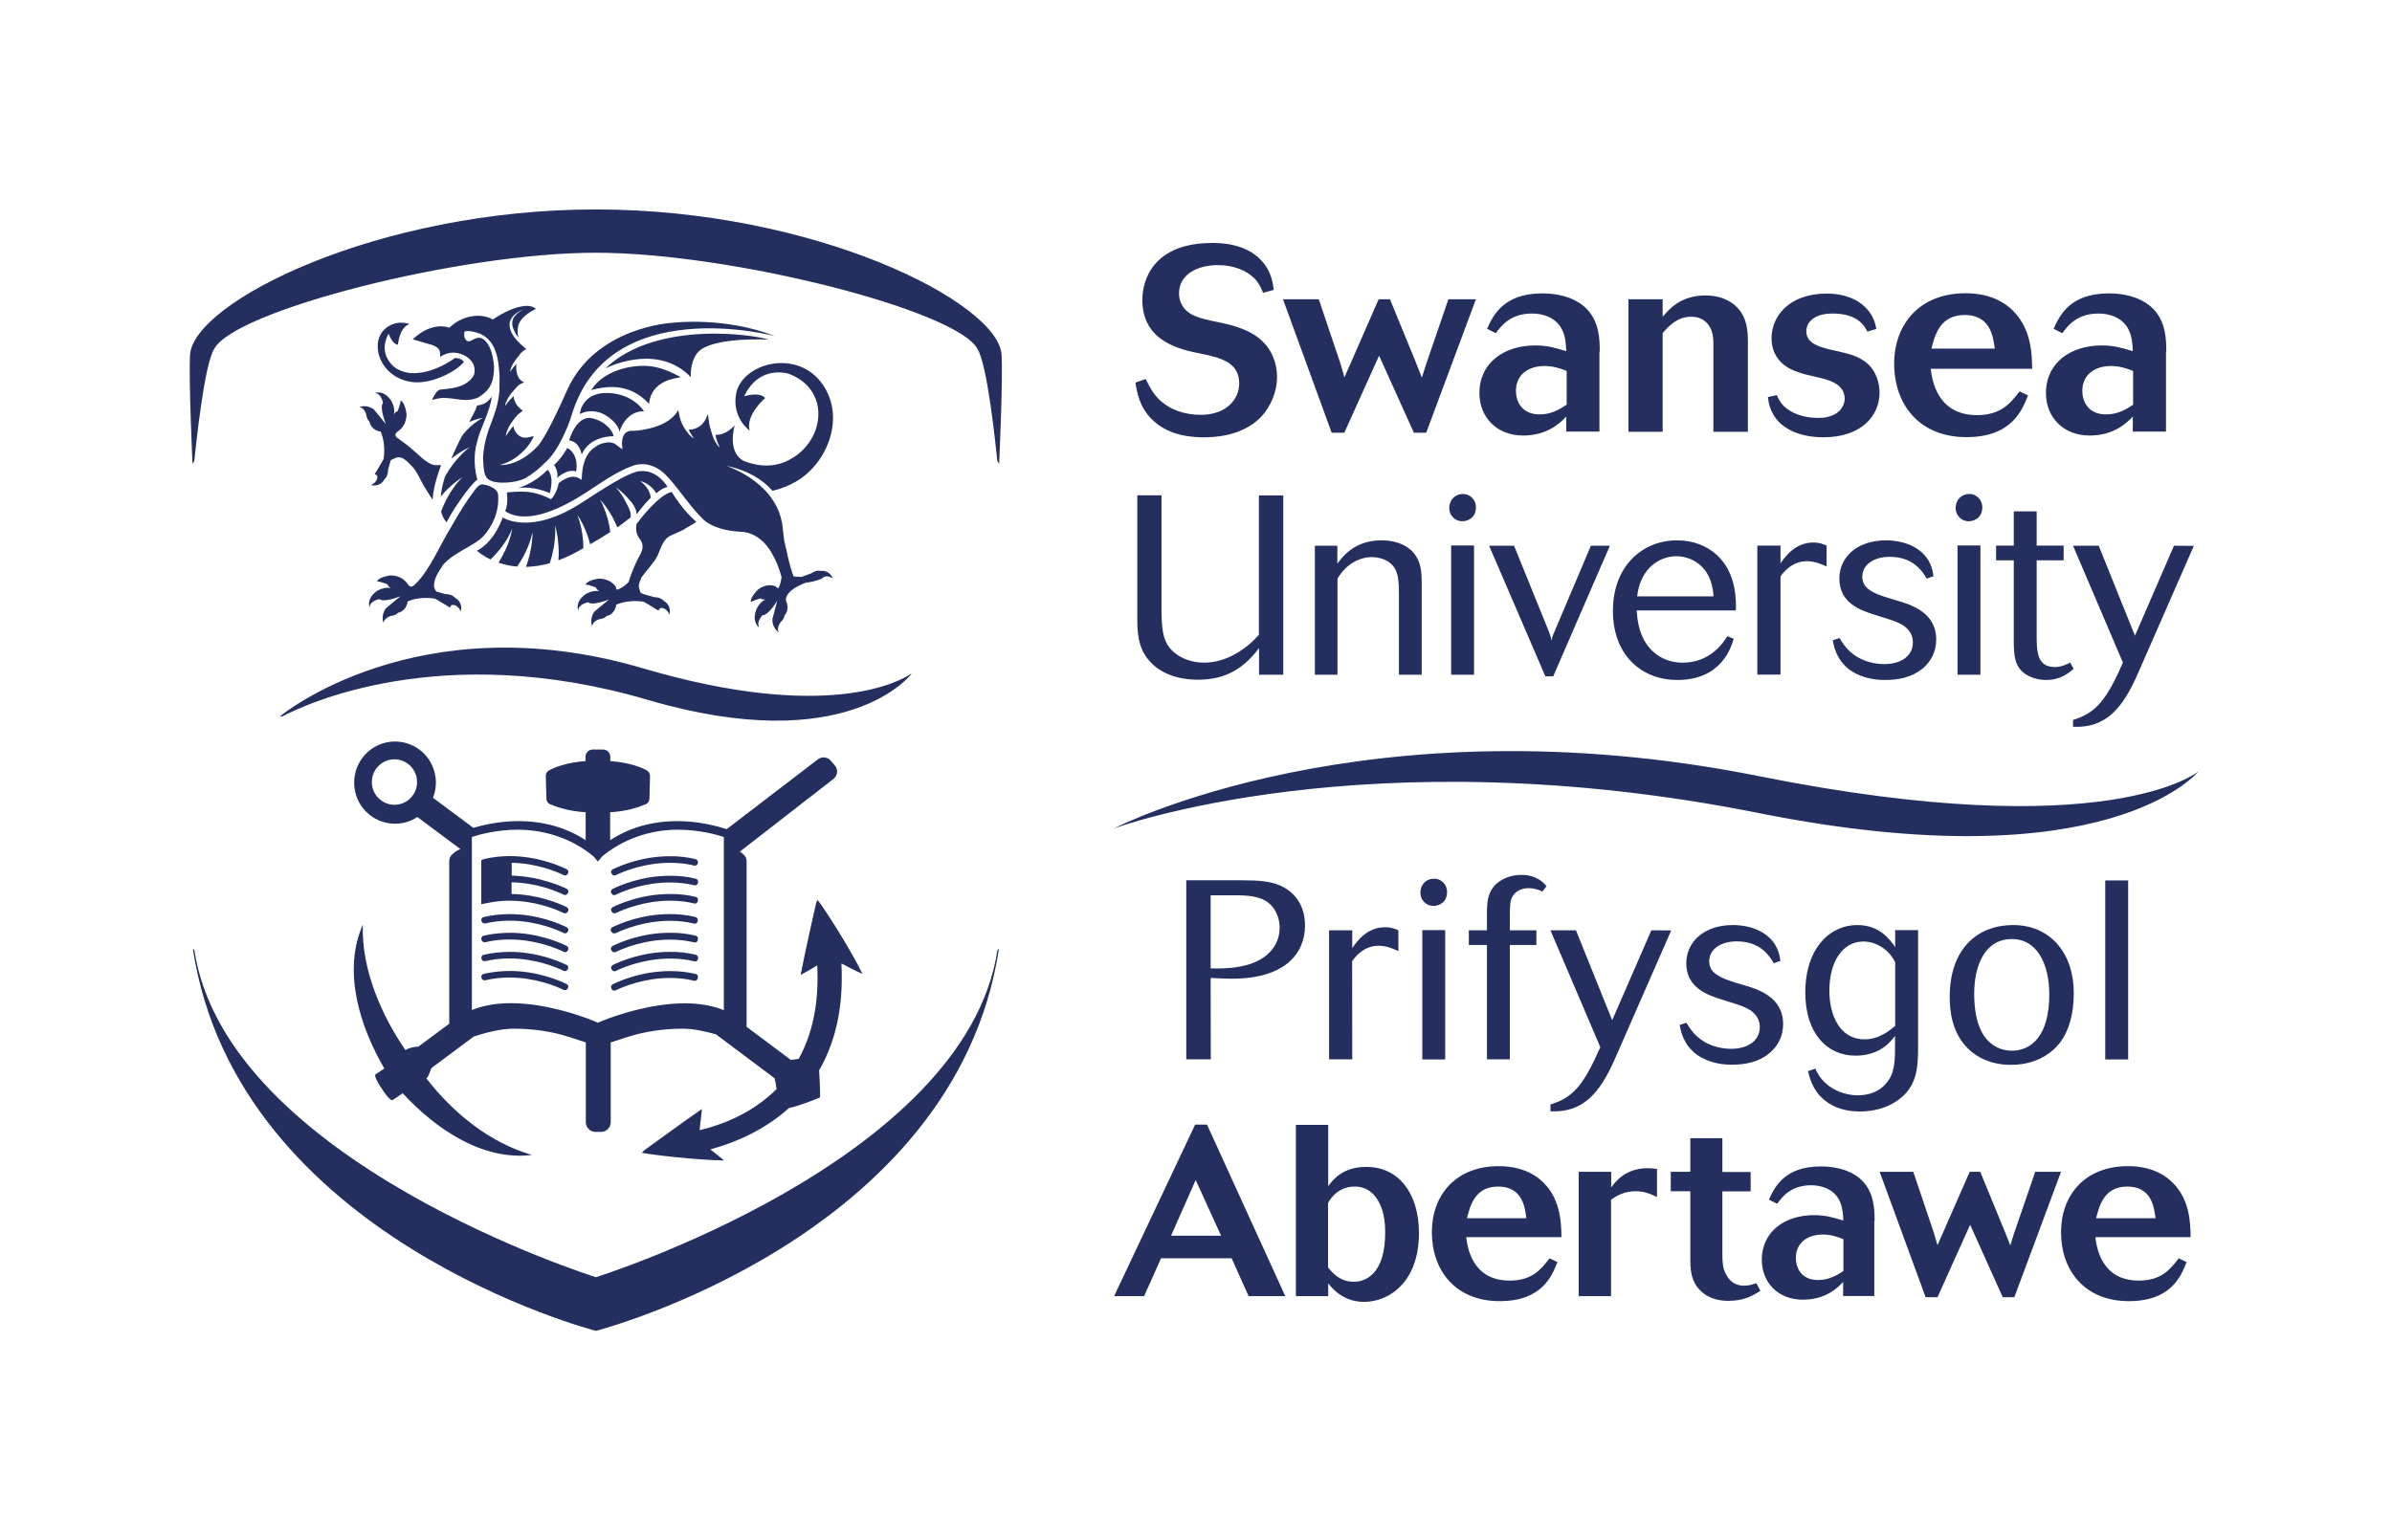<svg width="177" height="114" viewBox="0 0 177 114" fill="none" xmlns="http://www.w3.org/2000/svg">
<path d="M63.827 72.095C62.872 70.153 60.984 67.207 60.49 66.603L60.394 66.83C60.383 66.873 59.525 70.639 59.246 72.16C59.471 72.041 59.858 71.826 60.179 71.631L60.469 71.459L60.48 71.685C60.587 74.264 60.126 76.508 59.117 78.343L59.096 78.375C58.913 78.407 58.71 78.429 58.517 78.451L55.245 76.001V63.722C55.245 63.56 55.18 63.42 55.073 63.301C54.977 63.204 54.869 63.107 54.751 63.032L61.67 57.658C61.992 57.41 62.035 56.946 61.767 56.644C61.67 56.525 61.563 56.417 61.467 56.299C61.231 56.018 60.812 55.986 60.523 56.202L53.775 61.37C53.099 61.154 51.694 60.777 50.149 60.777C48.261 60.777 46.588 61.251 45.15 62.19V60.118C45.826 60.086 46.802 59.946 47.789 59.525C47.95 59.46 48.057 59.288 48.057 59.104L48.1 57.453C48.111 57.281 48.015 57.119 47.875 57.032C47.5 56.817 46.631 56.45 45.161 56.331V56.018C45.161 55.716 44.925 55.479 44.625 55.479H43.863C43.563 55.479 43.327 55.716 43.327 56.018V56.331C41.846 56.45 40.988 56.817 40.613 57.032C40.463 57.119 40.377 57.281 40.388 57.453L40.43 59.104C40.43 59.288 40.538 59.46 40.699 59.525C41.685 59.946 42.662 60.086 43.337 60.118V62.19C41.9 61.251 40.227 60.777 38.339 60.777C36.998 60.777 35.775 61.057 35.024 61.273L32.042 59.05C32.653 57.486 31.902 55.716 30.347 55.101C29.993 54.961 29.617 54.885 29.231 54.885C27.558 54.885 26.206 56.245 26.206 57.928C26.206 59.611 27.558 60.971 29.231 60.971C29.821 60.971 30.39 60.798 30.883 60.474L34.069 62.848C33.779 62.956 33.554 63.14 33.415 63.291C33.307 63.399 33.243 63.55 33.243 63.712V75.775L30.958 77.469C30.604 77.48 30.239 77.566 30.003 77.728C28.191 75.095 26.732 71.696 26.85 68.438C25.326 71.879 26.624 75.969 28.437 79.087L27.783 79.53C27.697 79.584 27.847 79.961 28.116 80.371L28.394 80.792C28.663 81.202 28.952 81.483 29.049 81.429L29.8 80.921C32.224 83.543 35.689 85.939 39.358 85.486C36.225 84.579 33.533 82.378 31.548 79.821C31.731 79.681 31.806 79.325 31.924 79.055L35.056 76.724C35.968 76.422 37.073 76.141 38.006 76.141C39.486 76.141 40.881 76.357 42.039 76.735C42.039 76.735 42.05 76.746 42.082 76.746L43.348 77.156C43.348 77.177 43.348 77.199 43.348 77.231V83.058C43.348 83.457 43.67 83.781 44.067 83.781H44.475C44.871 83.781 45.193 83.457 45.193 83.058V77.231C45.193 77.21 45.193 77.188 45.193 77.156L46.459 76.746C46.491 76.746 46.502 76.735 46.502 76.735C47.661 76.368 49.055 76.141 50.535 76.141C51.297 76.141 52.177 76.336 52.981 76.562L57.315 79.81C57.38 80.069 57.433 80.339 57.465 80.609C55.652 82.41 53.475 83.231 51.952 83.608L51.769 83.651L51.791 83.457C51.812 83.198 51.844 82.928 51.876 82.691C51.898 82.475 51.93 82.249 51.941 82.087C50.686 82.939 47.682 85.14 47.661 85.151L47.489 85.324C48.283 85.486 51.512 85.863 53.582 85.896C53.357 85.712 53.046 85.453 52.767 85.237L52.563 85.076L52.82 85C54.354 84.569 56.511 83.695 58.388 82.011C59.343 81.806 60.684 81.224 60.684 81.224C60.684 81.224 60.684 80.155 60.608 79.228C61.842 77.102 62.4 74.523 62.271 71.545L62.26 71.318L62.464 71.415C62.775 71.599 63.43 71.912 63.827 72.095ZM29.188 59.568C28.266 59.568 27.515 58.813 27.515 57.885C27.515 56.957 28.266 56.202 29.188 56.202C30.111 56.202 30.862 56.957 30.862 57.885C30.862 58.824 30.111 59.568 29.188 59.568ZM53.561 74.771C52.735 74.437 51.769 74.264 50.675 74.264C48.175 74.264 45.676 75.127 44.625 75.537C44.453 75.624 44.099 75.753 44.239 75.699C44.239 75.699 44.153 75.667 43.863 75.537C42.823 75.127 40.312 74.253 37.802 74.253C36.708 74.253 35.743 74.426 34.917 74.76V61.953C35.399 61.791 36.708 61.413 38.328 61.413C40.43 61.413 42.436 62.147 43.917 63.388L44.239 63.765L44.56 63.388C46.051 62.147 48.047 61.413 50.149 61.413C51.769 61.413 53.078 61.791 53.561 61.953V74.771V74.771Z" fill="#242F60"/>
<path d="M45.226 64.478C45.205 64.532 45.215 64.596 45.248 64.65L45.269 64.683C45.323 64.791 45.452 64.834 45.559 64.78C46.138 64.499 47.683 63.863 49.581 63.863C50.193 63.863 50.804 63.927 51.373 64.068L51.405 64.078H51.416C51.512 64.078 51.609 64.014 51.63 63.917L51.641 63.873C51.673 63.755 51.598 63.625 51.48 63.593C50.847 63.442 50.204 63.366 49.549 63.377C47.543 63.377 45.934 64.057 45.334 64.348C45.291 64.37 45.248 64.413 45.226 64.478ZM45.258 66.139C45.312 66.247 45.441 66.29 45.548 66.236C46.117 65.956 47.661 65.319 49.571 65.319C50.182 65.319 50.794 65.384 51.373 65.524L51.416 65.535H51.426C51.523 65.535 51.62 65.47 51.641 65.362L51.652 65.319C51.684 65.201 51.609 65.071 51.491 65.039C51.491 65.039 51.491 65.039 51.48 65.039C50.847 64.888 50.204 64.812 49.549 64.823C47.543 64.823 45.934 65.503 45.334 65.794C45.226 65.848 45.172 65.988 45.226 66.096V66.107L45.258 66.139ZM51.491 66.388C50.858 66.236 50.214 66.161 49.56 66.172C47.554 66.172 45.945 66.851 45.344 67.143C45.291 67.175 45.248 67.218 45.226 67.283C45.205 67.337 45.215 67.402 45.248 67.456L45.269 67.488C45.323 67.596 45.452 67.628 45.559 67.585C46.138 67.315 47.683 66.668 49.581 66.668C50.193 66.668 50.804 66.733 51.373 66.873L51.405 66.884H51.416C51.512 66.884 51.609 66.819 51.63 66.722L51.641 66.679C51.684 66.549 51.609 66.42 51.491 66.388C51.491 66.388 51.491 66.398 51.491 66.388ZM45.258 68.977C45.312 69.085 45.441 69.117 45.548 69.074C46.127 68.804 47.672 68.157 49.571 68.157C50.182 68.157 50.794 68.222 51.362 68.362L51.394 68.373H51.405C51.502 68.373 51.598 68.308 51.62 68.2L51.63 68.157C51.663 68.038 51.587 67.909 51.469 67.876H51.459C50.826 67.725 50.182 67.65 49.528 67.661C47.511 67.661 45.913 68.341 45.312 68.632C45.205 68.686 45.151 68.826 45.215 68.934C45.215 68.934 45.215 68.934 45.215 68.945L45.258 68.977ZM51.48 69.258C50.847 69.106 50.204 69.031 49.549 69.042C47.543 69.042 45.934 69.722 45.334 70.013C45.226 70.067 45.172 70.196 45.226 70.304C45.226 70.315 45.226 70.315 45.237 70.326L45.258 70.369C45.312 70.477 45.441 70.509 45.548 70.466C46.127 70.196 47.661 69.549 49.571 69.549C50.182 69.549 50.794 69.614 51.373 69.754L51.405 69.765H51.416C51.512 69.765 51.609 69.7 51.63 69.603L51.641 69.56C51.684 69.419 51.609 69.29 51.48 69.258C51.48 69.258 51.491 69.258 51.48 69.258ZM51.491 70.671C50.858 70.52 50.214 70.445 49.56 70.455C47.554 70.455 45.945 71.135 45.344 71.426C45.291 71.459 45.248 71.502 45.226 71.567C45.205 71.621 45.215 71.685 45.248 71.739L45.269 71.772C45.323 71.88 45.452 71.923 45.559 71.869C46.138 71.588 47.683 70.952 49.592 70.952C50.204 70.952 50.815 71.016 51.384 71.157L51.416 71.167H51.426C51.523 71.167 51.62 71.103 51.641 71.006L51.652 70.962C51.684 70.833 51.609 70.704 51.491 70.671ZM51.491 72.095C50.858 71.944 50.214 71.869 49.56 71.88C47.554 71.88 45.945 72.559 45.344 72.851C45.291 72.883 45.248 72.926 45.226 72.991C45.205 73.045 45.215 73.11 45.258 73.207C45.312 73.315 45.441 73.358 45.548 73.304C46.127 73.034 47.672 72.387 49.571 72.387C50.182 72.387 50.794 72.451 51.362 72.592L51.394 72.603H51.405C51.502 72.603 51.598 72.538 51.62 72.441L51.63 72.397C51.684 72.257 51.609 72.128 51.491 72.095ZM41.933 68.632C41.332 68.341 39.734 67.661 37.717 67.661C37.063 67.661 36.408 67.736 35.786 67.876C35.733 67.887 35.679 67.93 35.647 67.974C35.614 68.028 35.604 68.092 35.625 68.146L35.636 68.189C35.668 68.287 35.754 68.351 35.85 68.351H35.883H35.894C36.473 68.222 37.074 68.146 37.696 68.146C39.605 68.146 41.15 68.783 41.718 69.063C41.826 69.117 41.954 69.074 42.008 68.966L42.029 68.934C42.062 68.88 42.062 68.815 42.051 68.761C42.029 68.707 41.986 68.664 41.933 68.632ZM41.933 70.013C41.332 69.722 39.723 69.042 37.717 69.042C37.063 69.042 36.419 69.117 35.786 69.258C35.722 69.268 35.679 69.312 35.647 69.365C35.614 69.419 35.604 69.473 35.625 69.538L35.636 69.581C35.668 69.678 35.754 69.743 35.85 69.743H35.883H35.894C36.483 69.603 37.084 69.538 37.696 69.538C39.605 69.538 41.15 70.175 41.718 70.455C41.826 70.509 41.954 70.466 42.008 70.358L42.029 70.326C42.094 70.218 42.051 70.088 41.944 70.024C41.944 70.013 41.944 70.013 41.933 70.013ZM41.933 71.426C41.332 71.135 39.723 70.455 37.717 70.455C37.063 70.455 36.408 70.531 35.786 70.671C35.668 70.704 35.593 70.822 35.625 70.941L35.636 70.984C35.657 71.081 35.754 71.146 35.85 71.146H35.883H35.894C36.483 71.006 37.084 70.941 37.685 70.941C39.584 70.941 41.139 71.578 41.708 71.858C41.815 71.912 41.944 71.869 41.997 71.761L42.019 71.728C42.051 71.675 42.051 71.61 42.04 71.556C42.029 71.502 41.986 71.448 41.933 71.426ZM41.933 72.84C41.332 72.549 39.723 71.869 37.717 71.869C37.063 71.869 36.408 71.944 35.786 72.085C35.733 72.095 35.679 72.138 35.647 72.182C35.614 72.236 35.604 72.3 35.625 72.354L35.636 72.397C35.668 72.495 35.754 72.559 35.85 72.559H35.883H35.894C36.473 72.43 37.074 72.354 37.685 72.354C39.584 72.354 41.139 72.991 41.708 73.272C41.815 73.325 41.944 73.282 41.997 73.174L42.019 73.142C42.094 73.045 42.051 72.905 41.933 72.84C41.933 72.851 41.933 72.851 41.933 72.84ZM36.344 66.787C36.784 66.711 37.234 66.668 37.696 66.668C39.594 66.668 41.15 67.305 41.718 67.585C41.826 67.639 41.954 67.596 42.008 67.488L42.029 67.456C42.062 67.402 42.062 67.337 42.051 67.283C42.029 67.218 41.986 67.175 41.933 67.143C41.354 66.862 39.798 66.204 37.856 66.172V65.308C39.691 65.341 41.16 65.956 41.718 66.226C41.826 66.28 41.954 66.236 42.008 66.129L42.029 66.096C42.062 66.042 42.062 65.978 42.051 65.924C42.029 65.859 41.986 65.816 41.933 65.783C41.611 65.632 39.959 64.866 37.867 64.812V63.863C39.691 63.895 41.171 64.51 41.718 64.78C41.826 64.834 41.954 64.791 42.008 64.683L42.029 64.65C42.094 64.542 42.051 64.413 41.944 64.348C41.944 64.348 41.933 64.348 41.933 64.337C41.332 64.046 39.723 63.366 37.717 63.366C37.063 63.366 36.408 63.442 35.786 63.593L35.614 63.679V66.927L36.344 66.787ZM49.7 36.413C49.689 36.413 49.657 36.413 49.635 36.413C49.635 36.424 49.7 36.413 49.7 36.413C48.745 36.618 47.34 38.463 47.093 38.797C47.028 39.337 47.114 39.585 47.393 39.974C47.683 40.384 47.532 40.794 47.254 41.268C47.05 41.624 46.642 42.606 46.514 43.081C46.278 43.34 45.945 43.567 45.655 43.653C45.591 43.621 45.569 43.437 45.569 43.437C45.108 42.757 44.272 42.833 44.272 42.833C43.37 42.984 43.328 43.275 43.328 43.275C43.52 43.254 44.111 43.491 44.111 43.491C44.111 43.631 44.346 43.761 44.346 43.761C43.8 43.664 43.338 43.977 43.338 43.977C42.502 44.559 42.791 45.196 42.791 45.196C42.791 44.7 43.52 44.581 43.52 44.581C43.842 44.872 45.076 44.365 45.076 44.365L43.992 45.261C43.585 45.811 43.821 46.361 43.821 46.361C43.842 45.951 44.389 45.822 44.389 45.822C44.765 45.779 44.883 45.595 44.883 45.595C45.548 45.455 45.602 44.754 45.602 44.754C46.621 44.322 47.651 44.549 47.651 44.549C48.015 44.754 48.369 44.98 48.723 45.196L48.841 45.013C49.313 44.915 49.538 45.487 49.538 45.487C49.7 44.732 49.109 44.473 49.109 44.473C48.863 44.182 48.412 44.203 48.412 44.203L47.651 43.987C47.64 43.977 47.425 43.901 47.414 43.89C47.35 43.707 47.243 43.48 47.275 43.275C47.318 43.092 47.382 42.908 47.468 42.736C47.865 42.196 48.466 41.549 48.659 41.128C48.873 40.686 49.013 39.963 49.592 39.661C49.828 39.542 50.129 39.434 50.386 39.305C50.386 39.305 50.397 39.305 50.407 39.294C50.547 39.229 50.665 39.164 50.761 39.089C51.223 38.841 51.523 38.625 51.523 38.625C51.148 38.301 50.45 37.611 49.7 36.413ZM47.404 35.614C48.101 35.787 48.498 36.391 48.562 36.51C48.841 36.273 49.142 36.089 49.399 36.035C49.399 36.035 48.648 34.773 47.447 34.87C47.425 34.87 47.404 34.87 47.382 34.87H47.372C46.76 34.913 45.655 35.496 43.145 37.147C39.262 39.704 37.202 38.301 37.202 38.301C36.473 40.276 35.293 40.761 35.293 40.761C35.293 40.761 35.636 41.096 36.301 41.409C36.73 40.999 37.106 40.545 37.428 40.049C37.524 39.887 37.62 39.736 37.685 39.596C37.76 39.467 37.814 39.348 37.846 39.261L37.91 39.132C37.91 39.132 37.9 39.186 37.878 39.272C37.856 39.359 37.835 39.488 37.792 39.639C37.749 39.79 37.696 39.963 37.631 40.146C37.567 40.33 37.481 40.524 37.395 40.718C37.234 41.063 37.052 41.387 36.891 41.646C37.288 41.786 37.739 41.894 38.264 41.937C38.275 41.916 38.296 41.894 38.307 41.873C38.629 41.409 38.897 40.912 39.101 40.384C39.165 40.211 39.23 40.038 39.273 39.887C39.316 39.736 39.348 39.617 39.369 39.531L39.401 39.391V39.531C39.401 39.617 39.401 39.747 39.38 39.909C39.348 40.297 39.283 40.675 39.197 41.053C39.122 41.376 39.015 41.7 38.919 41.959C39.508 41.948 40.099 41.851 40.678 41.689C40.688 41.657 40.699 41.635 40.71 41.592C40.806 41.312 40.903 40.923 40.978 40.524C41.01 40.33 41.042 40.125 41.053 39.93C41.075 39.736 41.086 39.564 41.086 39.413C41.086 39.283 41.086 39.164 41.075 39.035L41.064 38.895C41.064 38.895 41.075 38.949 41.107 39.035C41.139 39.154 41.171 39.272 41.193 39.402C41.225 39.553 41.257 39.736 41.279 39.93C41.3 40.125 41.322 40.34 41.332 40.545C41.354 40.869 41.343 41.193 41.322 41.473C41.772 41.301 42.212 41.107 42.641 40.869C42.823 40.772 42.995 40.675 43.166 40.578C43.166 40.081 43.113 39.596 43.016 39.11C42.974 38.927 42.931 38.754 42.888 38.603C42.855 38.485 42.812 38.366 42.77 38.247L42.727 38.118L42.802 38.236C42.855 38.312 42.92 38.42 42.995 38.56C43.07 38.7 43.156 38.862 43.231 39.035C43.413 39.434 43.563 39.855 43.671 40.286C44.175 39.995 44.679 39.693 45.162 39.38C45.119 39.046 45.054 38.722 44.969 38.398C44.872 38.064 44.754 37.729 44.615 37.406C44.572 37.298 44.518 37.19 44.465 37.093L44.4 36.974L44.486 37.071C44.54 37.136 44.626 37.233 44.711 37.341C44.937 37.632 45.13 37.934 45.312 38.258C45.452 38.517 45.58 38.797 45.688 39.035C45.945 38.851 46.192 38.668 46.428 38.474L46.664 38.301C46.664 38.301 46.706 38.021 46.599 37.772C46.546 37.632 46.481 37.492 46.406 37.352C46.32 37.179 46.234 37.017 46.138 36.855C46.052 36.715 45.966 36.575 45.87 36.445C45.806 36.348 45.73 36.251 45.655 36.165L45.569 36.057L45.677 36.143C45.741 36.197 45.838 36.273 45.956 36.37C46.224 36.607 46.481 36.877 46.717 37.157C46.739 37.179 46.76 37.201 46.771 37.233C46.771 37.233 47.114 37.654 47.103 38.075C47.103 38.075 47.575 37.416 48.155 36.834C48.069 36.025 47.307 35.593 47.404 35.614ZM30.412 28.267C31.721 28.482 33.587 27.651 34.327 26.799C34.209 26.572 33.844 26.475 33.641 26.508C32.643 27.252 30.53 28.202 29.178 27.166C29.178 27.166 27.902 26.216 28.76 24.695C28.76 24.695 29.006 25.472 29.446 25.515C29.446 25.515 29.543 24.231 30.305 23.983C30.305 23.983 29.253 23.573 28.406 24.425C27.365 25.494 28.116 27.9 30.412 28.267ZM38.296 36.132C39.498 35.938 40.678 36.499 40.678 36.499C41.053 35.172 40.517 34.773 40.517 34.773C39.412 35.895 38.296 36.132 38.296 36.132ZM42.63 34.902C42.63 34.902 42.909 33.705 41.986 33.154C41.986 33.154 41.493 33.996 41 34.417C41 34.417 41.354 34.913 41.225 35.377C41.225 35.366 41.997 34.654 42.63 34.902ZM45.838 31.967C45.838 31.967 46.234 30.435 47.651 30.435C47.651 30.435 46.867 29.13 44.958 29.087C43.048 29.043 42.909 30.608 42.909 30.608V30.651C42.909 30.63 44.014 30.015 45.162 30.985C45.162 30.996 45.763 31.417 45.838 31.967ZM34.37 33.424C34.252 33.521 34.134 33.651 34.005 33.791C33.619 34.201 33.287 34.654 33.008 35.14C32.976 35.194 32.944 35.248 32.922 35.291L32.911 35.334C32.761 35.819 32.654 36.305 32.611 36.758C32.718 36.629 32.825 36.51 32.944 36.38C33.083 36.23 33.233 36.089 33.383 35.96C33.523 35.83 33.662 35.712 33.791 35.625C33.909 35.528 34.016 35.463 34.091 35.409L34.209 35.334L34.113 35.431C34.048 35.496 33.962 35.593 33.866 35.701C33.77 35.819 33.662 35.96 33.555 36.111C33.233 36.564 32.965 37.06 32.75 37.578C32.707 37.686 32.675 37.772 32.643 37.848C32.707 38.172 32.847 38.441 33.051 38.668C33.04 38.657 33.115 38.517 33.233 38.312C33.48 37.859 33.759 37.438 34.059 37.017C34.51 36.337 35.121 35.604 35.325 35.507C35.325 35.507 34.885 34.125 35.303 32.712C35.486 31.816 36.301 30.36 36.387 29.367C36.119 29.701 35.915 29.939 35.303 30.015L35.185 30.338L34.724 31.234C34.939 31.147 35.153 31.061 35.368 31.007C35.475 30.975 35.561 30.953 35.625 30.942L35.722 30.921L35.636 30.975C35.561 31.018 35.486 31.061 35.411 31.115C35.228 31.234 34.992 31.406 34.788 31.601C34.574 31.795 34.381 32 34.252 32.172L34.199 32.248C34.134 32.377 34.059 32.518 33.973 32.68C33.834 32.96 33.705 33.241 33.576 33.521C33.512 33.661 33.448 33.812 33.394 33.953C33.673 33.726 33.973 33.521 34.295 33.338C34.424 33.262 34.542 33.197 34.628 33.165L34.756 33.1L34.649 33.187C34.574 33.241 34.477 33.316 34.37 33.424ZM51.115 27.921C51.094 27.155 51.276 26.281 51.888 25.86C53.229 24.943 56.855 25.137 56.855 25.137C56.104 24.835 48.638 23.605 44.786 27.274C44.786 27.274 48.316 25.418 50.858 27.662C50.955 27.727 51.04 27.867 51.115 27.921Z" fill="#242F60"/>
<path d="M50.364 27.921C50.364 27.921 49.431 27.338 48.38 27.144C47.05 26.896 44.69 27.328 43.756 28.87C46.138 28.202 47.329 29.173 48.026 29.885C48.187 28.158 50 27.997 50.364 27.921ZM43.038 33.651C43.66 32.215 45.398 32.291 45.398 32.291C45.398 32.021 44.904 31.212 43.831 30.964C42.641 30.683 42.115 32.593 42.115 32.593C42.941 32.723 43.038 33.651 43.038 33.651ZM35.593 35.862C35.346 35.938 35.142 36.262 35.142 36.262C34.467 37.157 34.038 37.859 33.383 39.002C32.568 40.319 31.785 42.228 30.744 43.221C30.648 43.307 30.616 43.361 30.465 43.415C30.315 43.469 30.143 43.2 30.143 43.2C29.682 42.52 28.846 42.595 28.846 42.595C27.944 42.746 27.901 43.038 27.901 43.038C28.095 43.016 28.685 43.254 28.685 43.254C28.685 43.394 28.921 43.523 28.921 43.523C28.373 43.426 27.901 43.739 27.901 43.739C27.065 44.322 27.354 44.958 27.354 44.958C27.354 44.462 28.084 44.343 28.084 44.343C28.406 44.635 29.639 44.128 29.639 44.128L28.556 45.023C28.148 45.573 28.384 46.124 28.384 46.124C28.406 45.724 28.953 45.584 28.953 45.584C29.328 45.541 29.446 45.358 29.446 45.358C30.111 45.217 30.165 44.516 30.165 44.516C31.184 44.084 32.214 44.322 32.214 44.322C32.579 44.527 32.933 44.753 33.287 44.969L33.405 44.786C33.877 44.689 34.102 45.261 34.102 45.261C34.263 44.505 33.673 44.246 33.673 44.246C33.426 43.955 32.975 43.977 32.975 43.977L32.278 43.782C32.214 43.685 32.171 43.588 32.128 43.48C32.042 42.865 32.493 42.282 32.782 41.808C33.694 40.804 35.11 40.405 35.775 39.682C36.365 39.024 36.955 37.977 36.859 36.639C36.848 36.078 35.829 35.809 35.593 35.862ZM28.17 31.946C28.599 32.971 28.373 34.007 28.373 34.007C28.009 34.643 27.73 35.086 27.73 35.086L27.912 35.204C28.009 35.679 27.44 35.906 27.44 35.906C28.191 36.067 28.449 35.474 28.449 35.474C28.738 35.226 28.717 34.773 28.717 34.773L28.91 34.071C28.996 34.017 29.092 33.963 29.21 33.92C29.586 33.726 29.897 33.953 30.133 34.158C30.219 34.244 30.304 34.319 30.39 34.417C30.894 34.881 31.109 35.593 31.474 36.143L32.01 36.995C32.042 36.477 32.16 35.906 32.332 35.334C32.428 35.032 32.525 34.73 32.643 34.427H32.203C32.182 34.427 32.16 34.427 32.128 34.427C31.506 34.266 31.034 33.694 30.444 33.208C30.262 33.035 29.832 32.723 29.478 32.464C29.371 32.388 29.317 32.377 29.264 32.226C29.21 32.075 29.478 31.902 29.478 31.902C30.154 31.439 30.079 30.597 30.079 30.597C29.929 29.691 29.639 29.647 29.639 29.647C29.661 29.842 29.425 30.435 29.425 30.435C29.285 30.435 29.157 30.672 29.157 30.672C29.253 30.122 28.942 29.647 28.942 29.647C28.363 28.806 27.73 29.097 27.73 29.097C28.223 29.097 28.341 29.831 28.341 29.831C28.052 30.154 28.556 31.395 28.556 31.395L27.666 30.306C27.118 29.896 26.571 30.133 26.571 30.133C26.979 30.154 27.108 30.705 27.108 30.705C27.151 31.072 27.333 31.201 27.333 31.201C27.483 31.892 28.17 31.946 28.17 31.946Z" fill="#242F60"/>
<path d="M40.324 34.255C41.279 33.456 42.073 31.503 42.298 30.737C45.033 21.587 57.348 24.878 57.348 24.878C53.551 23.4 49.732 23.896 49.732 23.896C49.732 23.896 44.047 24.177 41.955 28.903C40.7 31.73 40.067 32.712 39.798 33.014C38.34 34.567 36.999 34.416 36.999 34.416C38.404 34.017 39.112 32.981 39.294 32.679C39.294 32.679 39.477 32.388 39.487 32.28C39.369 32.302 39.037 32.399 38.897 32.399C38.458 32.42 38.071 32.043 37.986 31.535C37.664 31.881 37.428 32.291 37.428 32.291C37.471 31.805 37.825 31.287 38.082 30.964C38.147 30.877 38.222 30.791 38.297 30.715L38.35 30.662C38.533 30.5 38.694 30.402 38.694 30.402C38.694 30.402 38.039 30.014 38.007 29.313C37.642 29.647 37.363 30.068 37.363 30.068C37.449 29.529 37.91 28.989 38.189 28.709C38.425 28.396 38.801 28.299 38.801 28.299C38.801 28.299 38.104 28.158 38.211 26.939C37.932 27.23 37.739 27.522 37.739 27.522C37.803 27.079 38.125 26.648 38.393 26.335C38.618 25.968 38.951 25.838 38.951 25.838C38.887 25.795 38.822 25.741 38.758 25.677C38.672 25.601 38.586 25.525 38.501 25.45C38.35 25.31 38.211 25.148 38.082 24.986C37.943 24.802 37.814 24.587 37.75 24.349C37.717 24.231 37.696 24.101 37.707 23.983C37.707 23.853 37.75 23.745 37.803 23.637C37.857 23.529 37.921 23.443 37.996 23.367C38.071 23.292 38.147 23.227 38.222 23.173C38.372 23.065 38.501 23.001 38.597 22.957L38.747 22.893L38.608 22.968C38.522 23.022 38.458 23.055 38.329 23.162C38.264 23.216 38.189 23.281 38.125 23.357C38.061 23.432 37.996 23.518 37.964 23.616C37.921 23.713 37.9 23.821 37.9 23.939C37.9 24.047 37.921 24.166 37.964 24.274C38.071 24.565 38.179 24.781 38.372 24.986C38.297 24.749 38.286 24.554 38.318 24.274C38.393 23.411 39.648 22.871 39.648 22.871C39.648 22.871 39.509 22.698 39.187 22.655C39.187 22.655 38.307 22.429 36.462 23.648C35.54 23.119 34.156 23.367 33.244 24.263C33.244 24.263 32.053 23.702 30.541 25.115L32.053 25.558C32.504 25.784 32.579 25.86 32.568 26.41C33.244 25.979 33.834 26.054 34.349 26.302C34.649 26.453 35.293 26.885 35.078 27.737C35.014 27.856 34.939 27.975 34.843 28.072C34.242 28.719 33.309 28.762 32.568 28.838C32.322 28.881 32.075 29.345 31.968 29.604L32.182 29.55C33.33 29.216 34.231 29.906 35.368 29.431C36.28 28.892 36.559 28.244 36.559 27.144C36.43 25.504 35.829 25.094 35.593 25.018C35.121 24.9 34.821 25.396 34.564 25.234C34.252 25.04 34.37 24.544 34.37 24.544C34.682 24.414 35.304 24.619 35.561 24.716C35.894 24.889 36.763 25.32 36.913 27.209C36.988 27.791 36.967 28.212 36.956 28.924C36.773 30.985 35.915 31.589 35.744 33.801C35.776 35.064 35.894 35.28 36.151 35.485C36.634 35.873 38.179 35.765 38.887 35.388C39.412 35.075 39.906 34.686 40.324 34.255ZM37.353 37.912V37.902V37.912ZM37.363 37.902L37.374 37.88L37.363 37.902ZM60.727 42.261C60.384 42.164 60.041 42.433 60.041 42.433L59.333 42.692C59.29 42.736 58.786 42.649 58.732 42.681C58.603 42.369 58.464 41.926 58.271 41.085V41.074C58.239 40.944 58.217 40.815 58.185 40.685L58.024 39.984L57.874 38.711C57.874 38.711 57.863 38.678 57.852 38.624C57.638 37.61 57.241 37.125 57.22 37.071C56.104 35.269 53.776 34.481 53.744 34.481C53.851 34.503 55.879 34.837 57.155 36.326C57.756 36.197 58.325 35.97 58.861 35.668C61.275 34.309 62.669 30.715 60.717 28.244C58.786 25.817 54.903 26.928 54.473 29.129C54.13 30.92 55.471 31.87 55.471 31.87C55.149 30.715 56.619 29.464 56.619 29.464C56.2 28.957 55.063 29.334 55.063 29.334C56.211 26.928 58.389 27.673 58.389 27.673C61.693 28.946 60.963 33.111 57.938 34.244C56.951 34.611 55.943 34.47 55.053 34.125C53.755 33.467 54.366 31.482 54.366 31.482C54.366 31.482 53.733 32.237 52.939 32.183C53.014 32.636 53.261 33.122 53.261 33.122C52.811 32.766 52.607 31.838 52.607 31.838C52.403 31.331 52.425 30.456 52.339 30.726C52.221 31.104 51.92 31.741 50.976 31.816C50.966 31.816 50.955 31.816 50.955 31.816C51.127 32.161 51.352 32.453 51.352 32.453C51.03 32.291 50.751 31.87 50.59 31.589C50.3 31.179 50.193 30.338 50.193 30.338C49.528 31.589 47.608 31.848 46.879 31.892C45.763 31.762 46.063 33.251 46.063 33.251C45.656 33.035 45.57 32.744 45.044 32.744C44.808 32.733 44.336 32.863 44.132 33.025C43.542 33.38 43.092 33.974 43.038 35.528C42.48 35.075 41.912 35.334 41.343 35.754C41.343 35.754 41.204 36.564 40.764 36.952C40.056 36.564 39.273 36.423 39.09 36.413C39.09 36.413 38.458 36.337 37.503 36.456C37.503 36.456 37.642 37.211 37.385 37.837C38.822 38.797 41.086 37.783 42.352 37.071C43.789 36.272 45.141 35.129 46.642 34.546C47.404 34.201 48.198 34.341 48.842 34.794C49.764 35.441 50.805 37.222 51.899 38.301C51.963 38.365 52.618 39.261 54.913 39.369C54.913 39.369 56.115 39.347 57.005 40.772C57.048 40.836 57.091 40.912 57.134 40.987C57.166 41.041 57.198 41.106 57.23 41.16C57.445 41.559 57.659 42.066 57.831 42.703C57.81 42.876 57.777 43.07 57.724 43.243C57.702 43.34 57.659 43.415 57.627 43.48C57.606 43.631 57.402 43.404 57.402 43.404C56.672 43.113 56.061 43.663 56.061 43.663C55.439 44.311 55.568 44.57 55.568 44.57C55.707 44.44 56.297 44.289 56.297 44.289C56.372 44.397 56.63 44.376 56.63 44.376C56.147 44.613 55.954 45.142 55.954 45.142C55.611 46.102 56.19 46.458 56.19 46.458C55.922 46.048 56.426 45.53 56.426 45.53C56.833 45.584 57.52 44.462 57.52 44.462L57.155 45.821C57.134 46.512 57.627 46.814 57.627 46.814C57.423 46.469 57.777 46.037 57.777 46.037C58.046 45.789 58.046 45.562 58.046 45.562C58.496 45.055 58.153 44.462 58.153 44.462C58.089 43.631 59.644 43.124 59.644 43.124C60.331 43.059 60.824 42.822 60.824 42.822C61.135 42.466 61.629 42.811 61.629 42.811C61.328 42.131 60.727 42.261 60.727 42.261ZM67.453 49.868L67.389 49.889C66.638 50.396 61.253 53.493 47.576 49.468C30.906 44.559 20.736 53.008 20.736 53.008L20.865 53.04C22.356 52.252 32.558 47.289 47.919 51.799C62.776 56.169 67.453 49.868 67.453 49.868ZM44.089 98.509C44.089 98.509 70.661 91.679 73.922 70.207L73.804 70.347C71.422 85.993 44.089 94.538 44.089 94.538H44.1C44.1 94.538 16.778 85.993 14.386 70.347L14.268 70.207C17.529 91.679 44.1 98.509 44.1 98.509" fill="#242F60"/>
<path d="M44.078 18.707C54.161 18.707 70.799 22.979 72.323 25.817C73.074 26.983 73.685 33.057 73.803 34.136L73.932 34.32C73.932 34.32 74.222 28.148 74.114 26.27C73.9 22.397 60.33 15.502 44.078 15.502H44.099C27.847 15.502 14.277 22.397 14.063 26.27C13.956 28.137 14.245 34.32 14.245 34.32L14.374 34.136C14.492 33.068 15.103 26.993 15.854 25.817C17.378 22.979 34.016 18.707 44.099 18.707H44.078ZM162.679 57.097C162.679 57.097 156.06 65.362 130.153 60.183C101.083 54.378 82.406 61.327 82.406 61.327C82.406 61.327 101.093 51.638 130.175 57.453C156.071 62.633 162.679 57.097 162.679 57.097ZM82.439 95.941H84.659L85.914 93.136H91.138L92.394 95.941H95.108L89.315 83.242H88.435L82.439 95.941ZM90.355 91.463H86.654L88.478 87.342L90.355 91.463ZM95.891 95.941H98.283V94.992C98.583 95.369 99.388 96.362 100.943 96.362C102.735 96.362 104.998 94.959 104.998 91.258C104.998 88.399 103.55 86.371 101.104 86.371C99.366 86.371 98.637 87.32 98.283 87.795V83.263H95.891V95.941ZM98.283 89.036C98.283 89.014 98.851 87.827 100.235 87.827C101.147 87.827 101.737 88.345 102.091 89.09C102.445 89.812 102.499 90.633 102.499 91.226C102.499 94.247 101.104 94.873 100.171 94.873C99.152 94.873 98.615 94.226 98.272 93.816V89.036H98.283ZM114.663 93.136C114.041 93.945 113.376 94.787 111.713 94.787C108.892 94.787 108.581 92.251 108.495 91.571H115.543C115.521 90.568 115.511 88.852 114.234 87.557C113.129 86.446 111.692 86.317 110.909 86.317C107.669 86.317 105.953 88.507 105.953 91.204C105.953 94.031 107.691 96.308 110.973 96.308C114.116 96.308 114.856 94.42 115.243 93.416L114.663 93.136ZM108.549 90.169C108.785 89.251 109.139 87.827 110.855 87.827C112.647 87.827 112.84 89.338 112.947 90.169H108.549ZM119.212 86.737H116.819V95.941H119.212V88.798C119.619 88.528 120.156 88.172 121.035 88.172C121.7 88.172 122.162 88.388 122.612 88.604V86.522C122.398 86.489 122.162 86.468 121.936 86.468C120.306 86.468 119.576 87.417 119.222 87.892V86.737H119.212ZM125.079 86.737H123.631V88.172H125.079V93.265C125.079 94.075 125.165 94.884 125.83 95.531C126.528 96.233 127.472 96.287 127.901 96.287C129.081 96.287 129.724 95.876 130.261 95.553L129.971 94.981C129.681 95.067 129.435 95.164 129.059 95.164C128.877 95.164 128.169 95.164 127.74 94.355C127.557 94.053 127.45 93.675 127.45 92.898V88.183H129.542V86.748H127.45V84.245H125.079V86.737ZM138.714 90.384C138.714 89.543 138.692 88.313 137.802 87.396C137.287 86.856 136.279 86.338 134.723 86.338C132.009 86.338 131.291 87.924 130.894 88.798L131.505 89.1C131.859 88.615 132.503 87.73 134.026 87.73C134.702 87.73 135.721 87.968 136.15 88.939C136.343 89.392 136.386 89.877 136.397 90.341C135.678 90.126 135.109 89.942 134.23 89.942C132.106 89.942 130.368 91.129 130.368 93.254C130.368 94.905 131.548 96.2 133.404 96.2C135.099 96.2 136 95.305 136.386 94.884V95.93H138.692V90.384H138.714ZM136.407 94.075C135.946 94.377 135.367 94.744 134.53 94.744C133.329 94.744 132.889 93.902 132.889 93.103C132.889 91.938 133.822 91.377 134.873 91.377C135.485 91.377 135.946 91.539 136.407 91.722V94.075ZM142.49 96.017H143.369L145.783 90.654L148.197 96.017H149.055L152.509 86.737H150.6L149.023 91.323L148.755 92.186C148.561 91.701 148.54 91.615 148.358 91.183L146.534 86.737H145.751L143.369 92.165C143.241 91.712 143.209 91.604 143.08 91.194L141.578 86.737H139.089L142.49 96.017ZM161.22 93.136C160.597 93.945 159.932 94.787 158.27 94.787C155.448 94.787 155.137 92.251 155.051 91.571H162.099C162.078 90.568 162.067 88.852 160.791 87.557C159.686 86.446 158.248 86.317 157.465 86.317C154.225 86.317 152.509 88.507 152.509 91.204C152.509 94.031 154.247 96.308 157.529 96.308C160.673 96.308 161.413 94.42 161.799 93.416L161.22 93.136ZM155.105 90.169C155.341 89.251 155.695 87.827 157.411 87.827C159.203 87.827 159.396 89.338 159.503 90.169H155.105ZM89.583 72.387C90.666 72.441 90.774 72.441 91.171 72.441C95.032 72.441 96.566 70.617 96.566 68.502C96.566 66.808 95.601 65.934 94.754 65.557C94.002 65.222 93.144 65.157 91.9 65.157H87.781V78.407H89.594L89.583 72.387ZM89.583 66.269H91.578C93.187 66.269 93.756 66.647 94.153 67.11C94.453 67.466 94.689 68.028 94.689 68.664C94.689 69.808 93.981 70.952 92.265 71.426C91.16 71.728 90.098 71.685 89.583 71.675V66.269ZM100.053 71.146C100.235 70.887 100.868 70.002 102.016 70.002C102.649 70.002 103.174 70.261 103.475 70.401V68.858C103.217 68.751 102.971 68.632 102.488 68.632C101.125 68.632 100.375 69.722 100.063 70.175V68.858H98.347V78.407H100.063L100.053 71.146ZM106.94 68.848H105.245V78.418H106.94V68.848ZM105.105 66.064C105.095 66.603 105.513 67.046 106.049 67.056C106.06 67.056 106.071 67.056 106.071 67.056C106.393 67.056 107.079 66.873 107.079 66.01C107.079 65.524 106.704 65.039 106.114 65.039C105.524 65.039 105.105 65.481 105.105 66.064ZM111.724 69.948H113.687V68.858H111.724V67.941C111.724 67.11 111.724 66.679 111.928 66.344C112.11 66.021 112.507 65.74 113.108 65.74C113.558 65.74 113.869 65.87 114.138 65.988C114.213 65.88 114.363 65.708 114.438 65.589C114.234 65.362 113.73 64.758 112.571 64.758C111.788 64.758 111.231 65.039 110.887 65.287C110.051 65.924 110.029 66.808 110.029 67.671V68.858H108.688V69.948H110.029V78.407H111.724V69.948ZM122.194 68.858L119.297 75.516L116.616 68.858H114.728L118.418 77.512C117.163 80.361 116.38 81.245 114.728 81.752V82.26C117.131 82.368 118.386 80.932 119.523 78.321L123.663 68.869L122.194 68.858ZM131.741 71.135C131.687 70.704 131.559 69.797 130.583 69.128C129.896 68.643 128.973 68.47 128.233 68.47C126.088 68.47 124.779 69.711 124.779 71.308C124.779 73.142 126.42 73.671 127.375 73.973C128.405 74.297 128.888 74.437 129.263 74.631C129.521 74.76 130.218 75.138 130.218 76.034C130.218 76.994 129.381 77.631 128.094 77.631C127.139 77.631 126.227 77.296 125.616 76.746C125.187 76.368 124.961 75.98 124.79 75.699C124.661 75.753 124.436 75.807 124.286 75.872C124.382 76.325 124.543 77.296 125.541 78.052C126.292 78.591 127.225 78.807 128.147 78.807C129.177 78.807 130.143 78.602 130.904 77.976C131.559 77.447 131.945 76.703 131.945 75.796C131.945 73.768 130.025 73.207 129.07 72.926C128.941 72.894 128.137 72.646 128.083 72.624C127.118 72.3 126.474 71.933 126.474 71.146C126.474 70.304 127.279 69.678 128.512 69.678C130.282 69.678 130.937 70.768 131.258 71.297C131.387 71.243 131.612 71.168 131.741 71.135ZM140.237 68.858V70.099C139.84 69.538 139.1 68.47 137.416 68.47C135.421 68.47 133.586 70.175 133.586 73.466C133.586 76.487 135.195 78.138 137.298 78.138C139.143 78.138 139.926 77.07 140.226 76.67V77.21C140.226 78.559 140.226 79.443 139.551 80.21C139.046 80.814 138.263 81.073 137.48 81.073C136.601 81.073 135.689 80.738 135.077 80.166C134.648 79.767 134.477 79.411 134.326 79.098L133.79 79.281C134.348 81.968 136.59 82.27 137.598 82.27C139.207 82.27 140.28 81.666 140.924 81.029C141.932 79.994 141.932 78.688 141.932 77.253V68.848H140.237V68.858ZM140.237 75.937C139.808 76.293 139.046 76.929 137.963 76.929C136.139 76.929 135.367 75.149 135.367 73.326C135.367 71.168 136.354 69.689 137.888 69.689C138.349 69.689 138.843 69.84 139.272 70.121C139.808 70.477 140.055 70.887 140.237 71.211V75.937ZM153.453 73.498C153.453 70.574 151.737 68.47 148.958 68.47C146.427 68.47 144.271 70.121 144.271 73.8C144.271 74.685 144.378 76.541 145.805 77.782C146.845 78.666 148.025 78.818 148.787 78.818C150.857 78.818 151.962 77.782 152.423 77.188C153.067 76.347 153.453 75.106 153.453 73.498ZM151.64 73.606C151.64 76.66 150.321 77.771 148.862 77.771C147.907 77.771 146.92 77.231 146.459 75.969C146.309 75.613 146.083 74.804 146.083 73.563C146.083 71.556 146.813 69.506 148.883 69.506C150.803 69.517 151.64 71.448 151.64 73.606ZM157.476 65.168H155.781V78.418H157.476V65.168ZM94.947 36.672H93.155V46.987C92.318 47.947 90.827 49.048 89.111 49.048C87.856 49.048 86.858 48.465 86.408 47.753C86.075 47.224 85.946 46.502 85.946 45.066V36.661H84.155V45.886C84.155 47.278 84.38 48.228 85.163 49.037C85.871 49.792 87.062 50.31 88.628 50.31C90.377 50.31 91.836 49.749 93.166 47.969V49.944H94.957V36.672H94.947ZM105.202 43.221C105.202 42.337 105.18 41.441 104.397 40.707C104.215 40.556 103.593 39.995 102.209 39.995C100.235 39.995 99.334 41.215 98.959 41.722V40.394H97.296V49.944H98.969V42.833C99.624 41.722 100.611 41.236 101.522 41.236C102.08 41.236 103.11 41.463 103.389 42.488C103.518 42.995 103.518 43.48 103.518 44.516V49.944H105.202V43.221ZM109.074 40.373H107.379V49.944H109.074V40.373ZM107.24 37.589C107.229 38.129 107.648 38.571 108.184 38.582C108.195 38.582 108.205 38.582 108.205 38.582C108.527 38.582 109.214 38.398 109.214 37.535C109.214 37.05 108.838 36.564 108.248 36.564C107.658 36.564 107.24 37.017 107.24 37.589ZM117.721 40.394L115.017 46.771C114.867 47.106 114.846 47.224 114.813 47.408C114.738 47.084 114.642 46.847 114.631 46.793L112.035 40.394H110.19L114.352 50.062H114.931L119.126 40.394H117.721ZM128.448 45.174C128.469 44.495 128.523 42.455 127.053 41.085C126.302 40.405 125.305 39.995 124.093 39.995C121.539 39.995 119.351 41.894 119.351 45.207C119.351 48.616 121.593 50.332 124.103 50.332C127.364 50.332 128.094 47.947 128.287 47.278C128.158 47.235 127.954 47.149 127.815 47.095C127.482 47.624 126.528 49.048 124.511 49.048C124.232 49.048 122.891 49.048 121.936 47.807C121.207 46.836 121.153 45.725 121.11 45.185H128.448V45.174ZM121.143 44.139C121.4 41.937 122.913 41.171 124.05 41.171C124.983 41.171 126.656 41.732 126.796 44.139H121.143ZM131.741 42.682C131.923 42.423 132.567 41.538 133.704 41.538C134.337 41.538 134.863 41.797 135.163 41.927V40.384C134.906 40.276 134.659 40.157 134.176 40.157C132.814 40.157 132.063 41.247 131.752 41.7V40.384H130.035V49.933H131.752V42.682H131.741ZM143.069 42.66C143.015 42.229 142.887 41.333 141.911 40.653C141.224 40.168 140.301 39.995 139.561 39.995C137.416 39.995 136.107 41.236 136.107 42.833C136.107 44.678 137.748 45.196 138.703 45.498C139.733 45.822 140.216 45.962 140.591 46.156C140.849 46.286 141.546 46.663 141.546 47.559C141.546 48.519 140.709 49.156 139.422 49.156C138.467 49.156 137.555 48.821 136.944 48.271C136.515 47.894 136.289 47.505 136.118 47.224C135.989 47.278 135.764 47.332 135.614 47.397C135.71 47.85 135.871 48.821 136.869 49.577C137.62 50.116 138.553 50.332 139.475 50.332C140.505 50.332 141.471 50.127 142.232 49.512C142.887 48.983 143.273 48.239 143.273 47.332C143.273 45.304 141.353 44.743 140.398 44.462C140.269 44.419 139.465 44.182 139.411 44.16C138.446 43.836 137.802 43.47 137.802 42.682C137.802 41.84 138.607 41.215 139.829 41.215C141.599 41.215 142.254 42.304 142.576 42.833C142.715 42.768 142.93 42.693 143.069 42.66ZM146.545 40.373H144.85V49.944H146.545V40.373ZM144.71 37.589C144.7 38.129 145.118 38.571 145.654 38.582C145.665 38.582 145.676 38.582 145.676 38.582C145.998 38.582 146.684 38.398 146.684 37.535C146.684 37.05 146.309 36.564 145.719 36.564C145.129 36.564 144.71 37.017 144.71 37.589ZM150.707 41.473H152.702V40.384H150.707V37.848H149.012V40.384H147.703V41.473H149.012V47.419C149.012 48.562 149.087 49.328 149.849 49.879C150.128 50.062 150.675 50.332 151.393 50.332C152.498 50.332 153.088 49.803 153.442 49.501C153.367 49.372 153.26 49.178 153.185 49.048C152.863 49.199 152.531 49.372 152.048 49.372C150.707 49.372 150.707 48.174 150.707 46.955V41.473ZM160.866 40.394L157.98 47.052L155.298 40.394H153.399L157.09 49.048C155.835 51.897 155.051 52.781 153.399 53.288V53.796C155.802 53.904 157.057 52.468 158.195 49.857L162.335 40.405L160.866 40.394ZM84.016 28.32C84.133 29.033 84.305 30.122 85.238 31.04C86.515 32.324 88.382 32.367 89.068 32.367C89.636 32.367 91.868 32.367 93.316 30.856C94.002 30.122 94.496 29.054 94.496 27.889C94.496 26.831 94.078 25.893 93.434 25.278C92.554 24.393 91.171 24.069 90.237 23.864C88.789 23.573 87.759 23.368 87.362 22.364C87.287 22.159 87.244 21.933 87.244 21.717C87.244 20.314 88.596 19.624 90.119 19.624C91.278 19.624 92.211 20.012 92.801 20.584C93.144 20.929 93.294 21.253 93.466 21.674L94.249 21.458C94.196 20.994 94.099 20.055 93.273 19.214C92.115 18.005 90.259 17.984 89.712 17.984C85.346 17.984 84.53 20.703 84.53 22.203C84.53 25.31 87.373 25.882 88.896 26.184C90.538 26.508 91.696 26.928 91.696 28.385C91.696 29.54 90.763 30.705 88.853 30.705C87.706 30.705 86.59 30.36 85.764 29.561C85.27 29.065 85.024 28.547 84.777 28.051L84.016 28.32ZM98.54 32.032H99.474L102.048 26.324L104.623 32.032H105.534L109.214 22.149H107.176L105.502 27.036L105.213 27.954C104.998 27.436 104.987 27.339 104.794 26.885L102.853 22.149H102.016L99.484 27.932C99.356 27.457 99.312 27.339 99.184 26.896L97.585 22.149H94.936L98.54 32.032ZM118.375 26.033C118.375 25.127 118.353 23.832 117.399 22.85C116.841 22.278 115.779 21.717 114.116 21.717C111.22 21.717 110.458 23.4 110.04 24.339L110.683 24.663C111.07 24.145 111.745 23.206 113.365 23.206C114.095 23.206 115.178 23.454 115.629 24.49C115.843 24.965 115.875 25.483 115.897 25.99C115.135 25.763 114.524 25.569 113.591 25.569C111.327 25.569 109.471 26.831 109.471 29.097C109.471 30.856 110.726 32.237 112.711 32.237C114.524 32.237 115.479 31.277 115.897 30.834V31.946H118.353V26.033H118.375ZM115.918 29.96C115.425 30.284 114.813 30.673 113.923 30.673C112.647 30.673 112.175 29.766 112.175 28.925C112.175 27.684 113.161 27.09 114.288 27.09C114.931 27.09 115.436 27.263 115.929 27.457V29.96H115.918ZM129.338 25.332C129.338 24.512 129.285 23.53 128.555 22.764C128.04 22.224 127.225 21.868 126.217 21.868C124.371 21.868 123.535 22.861 123.031 23.443V22.149H120.499V31.957H123.031V24.652C123.47 24.155 124.093 23.443 125.144 23.443C126.056 23.443 126.538 24.037 126.689 24.598C126.785 24.922 126.785 25.267 126.785 25.591V31.957H129.338V25.332ZM130.819 29.389C130.872 29.853 130.99 30.554 131.634 31.234C132.052 31.655 133.028 32.367 134.927 32.367C137.727 32.367 139.079 30.781 139.079 29.065C139.079 28.245 138.778 27.511 138.317 27.036C137.759 26.465 137.019 26.249 136.483 26.119C136.118 26.022 135.753 25.947 135.399 25.871C134.541 25.645 133.661 25.396 133.661 24.512C133.661 23.875 134.219 23.206 135.603 23.206C137.523 23.206 138.006 24.199 138.177 24.544L138.843 24.35C138.767 23.961 138.649 23.389 138.081 22.796C137.469 22.159 136.483 21.728 135.185 21.728C132.342 21.728 131.087 23.454 131.087 25.029C131.087 26.81 132.556 27.371 132.932 27.5C133.372 27.673 133.811 27.77 134.251 27.867C135.485 28.137 136.118 28.385 136.407 29.022C136.461 29.194 136.504 29.346 136.504 29.497C136.504 29.55 136.504 30.457 135.442 30.802C135.12 30.921 134.798 30.932 134.487 30.932C133.425 30.932 132.503 30.565 131.977 30.036C131.709 29.766 131.591 29.497 131.484 29.248L130.819 29.389ZM149.441 28.968C148.776 29.831 148.068 30.727 146.298 30.727C143.284 30.727 142.962 28.029 142.865 27.295H150.374C150.353 26.227 150.331 24.404 148.98 23.023C147.8 21.836 146.277 21.706 145.44 21.706C141.996 21.706 140.162 24.048 140.162 26.918C140.162 29.928 142.007 32.356 145.515 32.356C148.873 32.356 149.645 30.338 150.063 29.27L149.441 28.968ZM142.919 25.806C143.166 24.825 143.552 23.314 145.375 23.314C147.285 23.314 147.489 24.922 147.607 25.806H142.919ZM160.297 26.033C160.297 25.127 160.276 23.832 159.321 22.85C158.763 22.278 157.701 21.717 156.038 21.717C153.142 21.717 152.38 23.4 151.962 24.339L152.606 24.663C152.981 24.145 153.668 23.206 155.287 23.206C156.006 23.206 157.1 23.454 157.551 24.49C157.765 24.965 157.798 25.483 157.819 25.99C157.057 25.763 156.446 25.569 155.513 25.569C153.249 25.569 151.393 26.831 151.393 29.097C151.393 30.856 152.649 32.237 154.633 32.237C156.446 32.237 157.401 31.277 157.819 30.834V31.946H160.276V26.033H160.297ZM157.841 29.96C157.347 30.284 156.736 30.673 155.835 30.673C154.558 30.673 154.086 29.766 154.086 28.925C154.086 27.684 155.073 27.09 156.199 27.09C156.843 27.09 157.347 27.263 157.841 27.457V29.96Z" fill="#242F60"/>
</svg>
